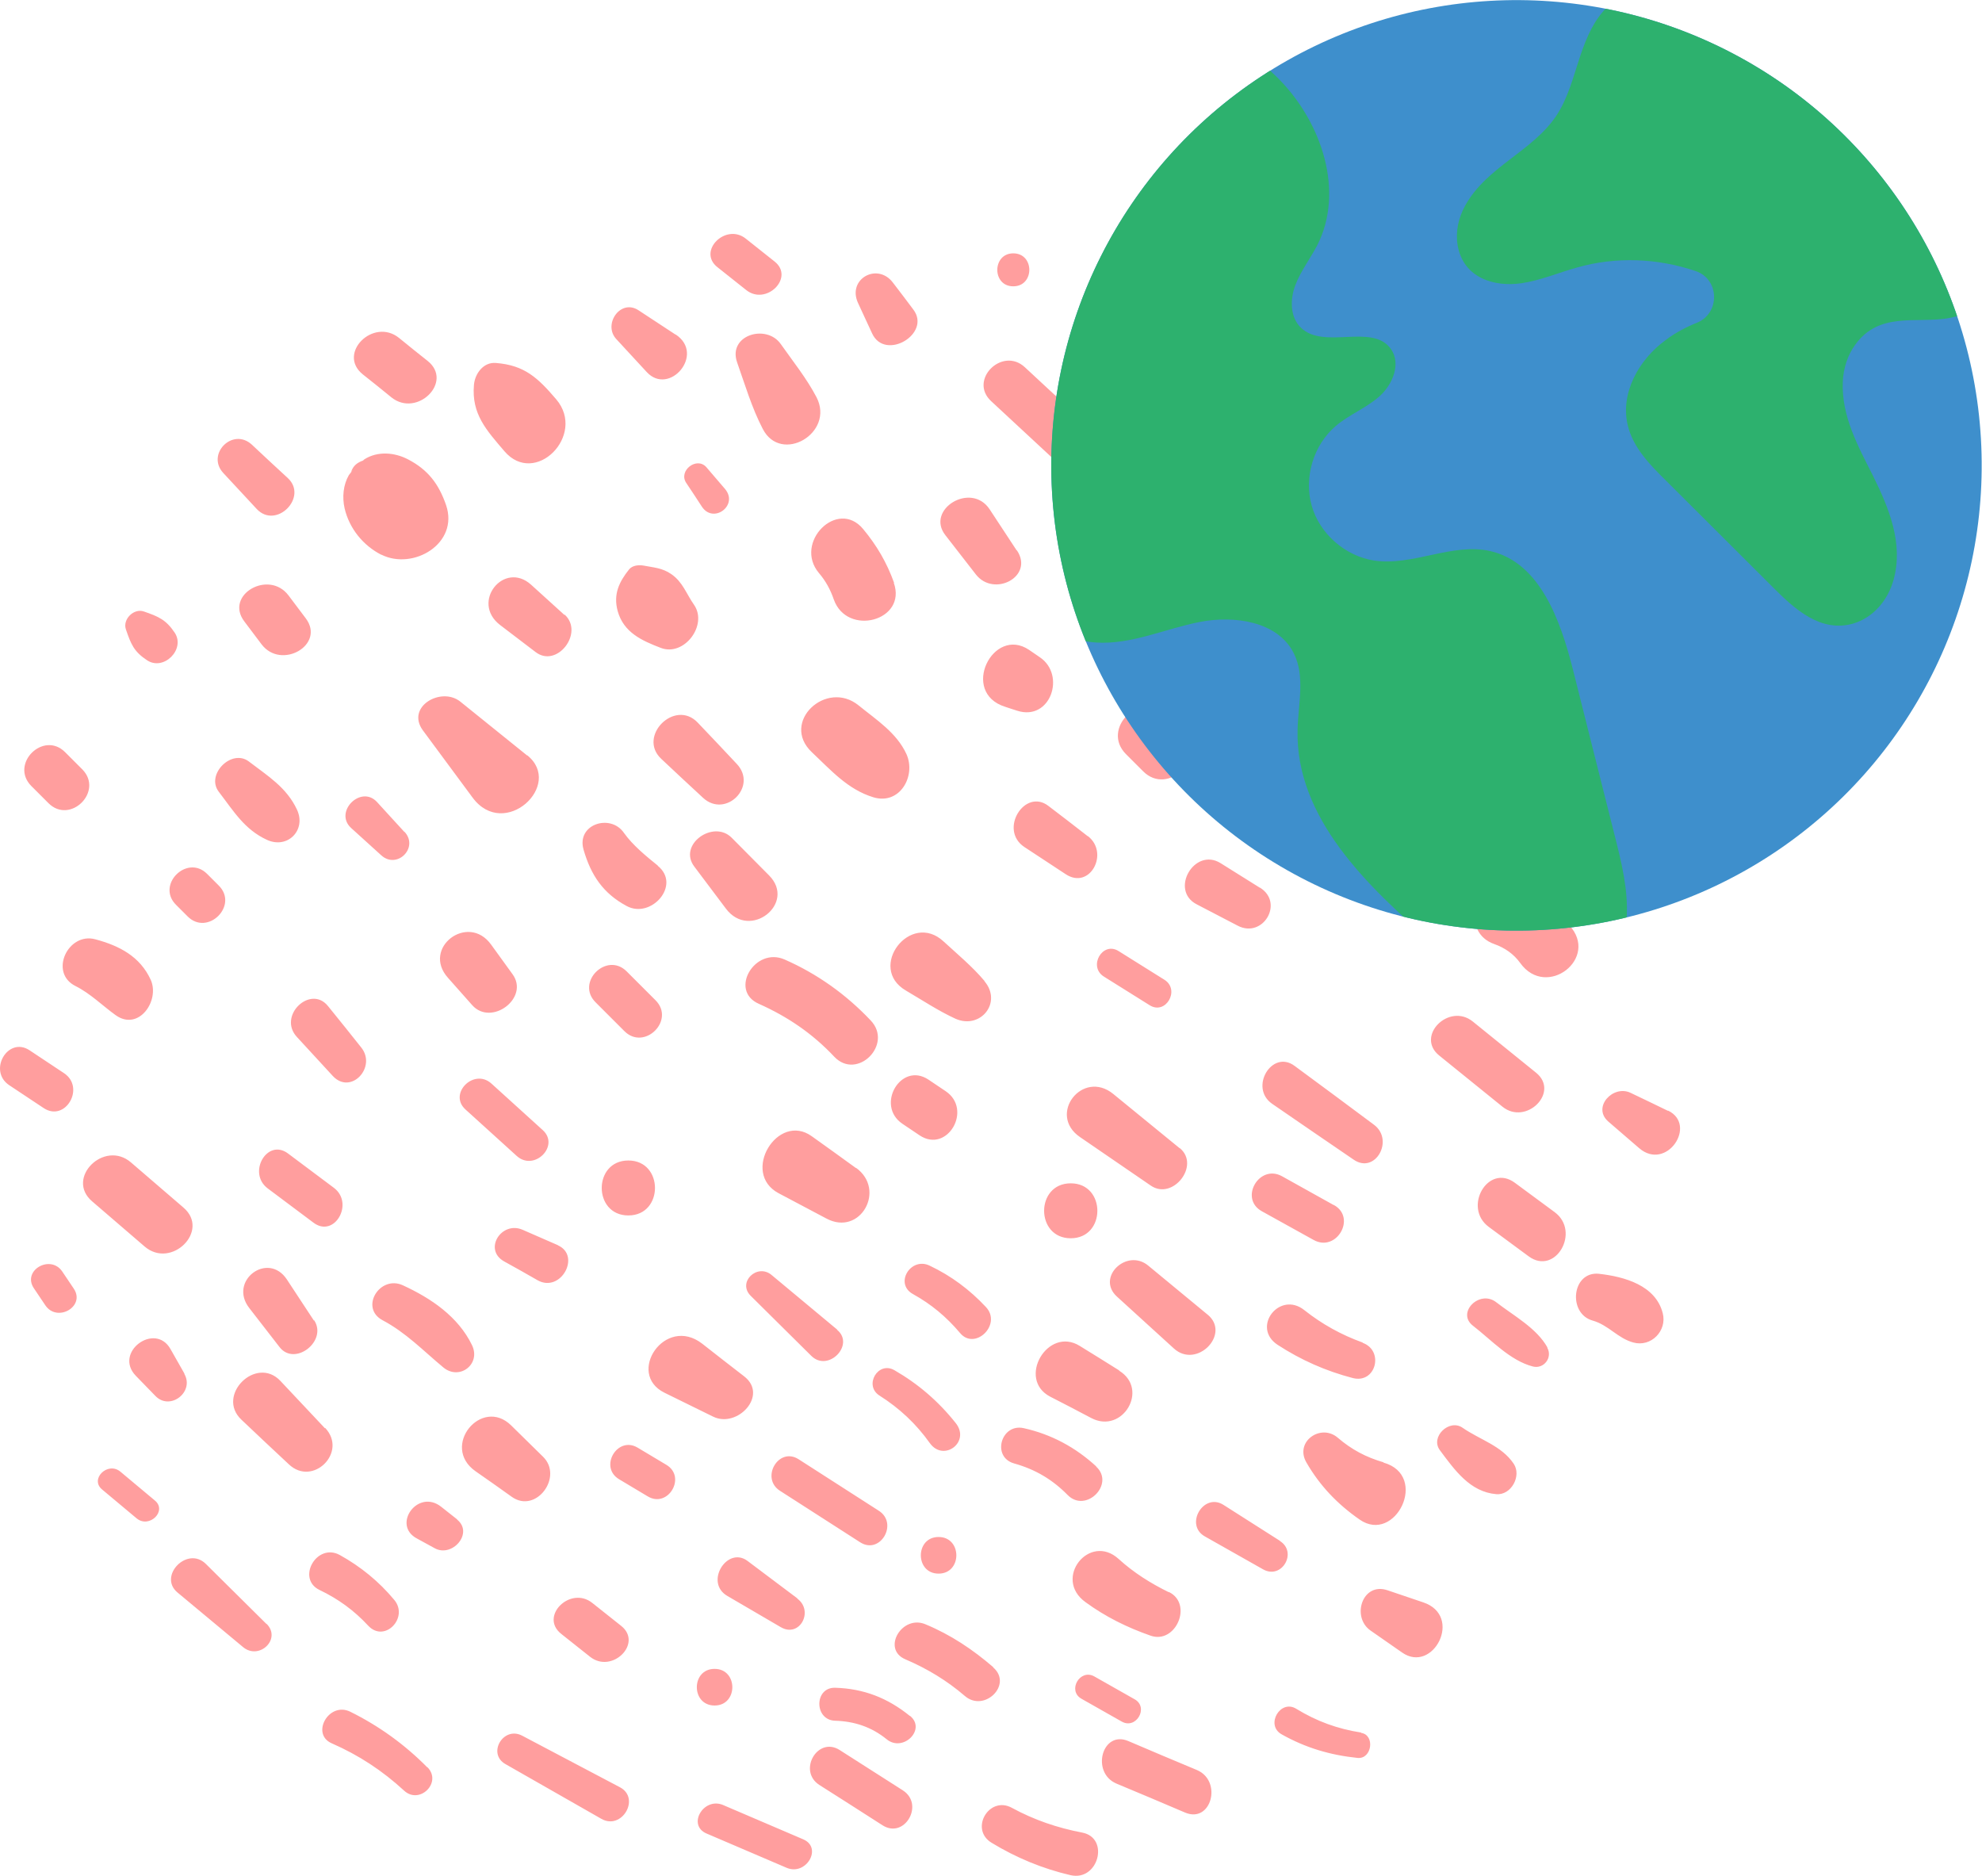 <svg xmlns="http://www.w3.org/2000/svg" xmlns:xlink="http://www.w3.org/1999/xlink" id="_&#x30EC;&#x30A4;&#x30E4;&#x30FC;_2" data-name="&#x30EC;&#x30A4;&#x30E4;&#x30FC; 2" viewBox="0 0 70.34 66.56"><defs><style>      .cls-1 {        fill: none;      }      .cls-2 {        fill: #2db16e;      }      .cls-3 {        fill: #ff9e9e;      }      .cls-4 {        fill: #3e8fcc;      }      .cls-5 {        clip-path: url(#clippath);      }    </style><clipPath id="clippath"><circle class="cls-1" cx="53.82" cy="16.51" r="16.51" transform="translate(14.88 57.17) rotate(-63.29)"></circle></clipPath></defs><g id="_&#x30EC;&#x30A4;&#x30E4;&#x30FC;_1-2" data-name="&#x30EC;&#x30A4;&#x30E4;&#x30FC; 1"><path class="cls-3" d="M13.54,19.69c-.65-.33-1.14-.93-1.31-1.65-.09-.4-.05-.83.15-1.18.07-.09.14-.18.21-.27-.03.04-.06.08-.13.16.07-.23.23-.34.43-.41-.01,0,0,0,.04-.04.47-.3,1.07-.25,1.55,0,.71.37,1.09.87,1.35,1.62.47,1.37-1.17,2.33-2.3,1.76ZM19.74,14.17c-.65-.76-1.12-1.21-2.14-1.29-.45-.04-.75.39-.78.78-.09,1.03.44,1.6,1.08,2.35,1.09,1.28,2.92-.57,1.84-1.84ZM24.63,21.46c-.28-.4-.4-.81-.81-1.09-.32-.22-.62-.23-.98-.3-.17-.03-.39-.01-.51.13-.36.45-.57.89-.41,1.48.21.76.85,1.05,1.53,1.31.83.32,1.68-.81,1.18-1.53ZM28.98,14.1c-.35-.67-.84-1.28-1.27-1.89-.51-.73-1.89-.32-1.55.65.28.79.52,1.61.91,2.36.65,1.26,2.56.15,1.91-1.12ZM23.97,11.87c-.44-.29-.87-.57-1.31-.86-.64-.42-1.27.5-.79,1.02.36.39.72.78,1.08,1.17.8.87,2.09-.63,1.03-1.33ZM10.54,28.73c-.37-.79-1.03-1.19-1.71-1.71-.61-.46-1.53.46-1.07,1.07.53.69.91,1.34,1.71,1.71.73.34,1.41-.34,1.07-1.07ZM10.85,21.94l-.61-.81c-.7-.93-2.28-.02-1.57.92l.61.81c.7.93,2.28.02,1.57-.92ZM18.71,26.81c-.79-.64-1.58-1.27-2.37-1.91-.68-.55-1.95.18-1.33,1.02.59.79,1.17,1.59,1.76,2.38,1.13,1.53,3.25-.45,1.94-1.5ZM27.29,31.06c-.44-.44-.88-.89-1.32-1.33-.65-.66-1.92.24-1.33,1.02l1.12,1.49c.85,1.14,2.52-.19,1.53-1.18ZM32.17,26.76c-.35-.76-1.06-1.21-1.7-1.73-1.15-.93-2.78.6-1.66,1.66.68.64,1.27,1.32,2.18,1.6.94.29,1.53-.75,1.18-1.53ZM31.73,20.68c-.26-.72-.61-1.32-1.1-1.91-.91-1.09-2.47.48-1.57,1.56.24.28.41.59.53.94.47,1.33,2.61.76,2.13-.59ZM20.03,21.82c-.39-.35-.78-.71-1.18-1.07-.96-.87-2.16.62-1.1,1.43.42.32.84.64,1.26.96.76.58,1.73-.69,1.03-1.33ZM38.59,15.09c-.74-.69-1.48-1.37-2.22-2.06-.8-.74-2,.45-1.2,1.2.74.69,1.48,1.37,2.22,2.06.8.74,2-.45,1.2-1.2ZM32.41,10.98c-.24-.32-.48-.64-.72-.95-.55-.73-1.63-.13-1.24.72.17.36.33.72.5,1.08.46,1,2.12.01,1.46-.85ZM27.49,9.28l-1.02-.81c-.71-.57-1.73.44-1.01,1.01l1.02.81c.71.57,1.73-.44,1.01-1.01ZM36.08,19.53c-.32-.49-.64-.97-.96-1.46-.66-.99-2.28.01-1.57.92.36.46.72.93,1.08,1.39.64.83,2.08.08,1.46-.85ZM25.73,17.35c-.22-.26-.44-.51-.66-.77-.34-.39-1,.12-.72.55.19.28.37.56.56.85.41.62,1.31-.05.82-.63ZM5.35,34.77c-.38-.83-1.11-1.21-1.97-1.44-.97-.26-1.65,1.19-.7,1.66.52.26.95.69,1.42,1.03.82.59,1.58-.51,1.25-1.25ZM2.92,27.3l-.61-.61c-.77-.77-1.97.42-1.2,1.2l.61.61c.77.77,1.97-.42,1.2-1.2ZM6.2,22.45c-.31-.46-.57-.57-1.09-.75-.36-.13-.77.28-.64.64.18.52.28.78.75,1.09.59.39,1.37-.39.98-.98ZM10.21,16.96c-.42-.39-.85-.78-1.27-1.18-.68-.63-1.64.34-1.01,1.01l1.18,1.27c.69.74,1.84-.42,1.1-1.1ZM15.18,12.81c-.34-.27-.68-.54-1.02-.82-.91-.73-2.2.55-1.29,1.29.34.27.68.54,1.02.82.91.73,2.21-.55,1.29-1.29ZM18.19,34.57c-.25-.35-.51-.7-.76-1.05-.82-1.14-2.48.12-1.53,1.18.29.32.57.65.86.97.68.76,2.04-.26,1.43-1.1ZM14.35,29.52l-.97-1.06c-.57-.62-1.54.35-.92.92.36.32.71.65,1.07.97.56.51,1.34-.27.83-.83ZM12.82,37.17c-.39-.49-.78-.98-1.18-1.47-.62-.77-1.8.35-1.1,1.1l1.27,1.38c.64.69,1.57-.31,1.01-1.01ZM7.76,31.42l-.41-.41c-.71-.71-1.82.39-1.1,1.1l.41.41c.71.71,1.82-.39,1.1-1.1ZM6.51,42.85c-.62-.53-1.24-1.07-1.86-1.6-.95-.82-2.34.56-1.38,1.38.62.53,1.24,1.07,1.86,1.6.95.82,2.34-.56,1.38-1.38ZM2.27,38.08l-1.22-.81c-.77-.51-1.49.73-.72,1.24l1.22.81c.77.51,1.49-.73.72-1.24ZM11.85,42.15l-1.63-1.22c-.74-.55-1.45.69-.72,1.24l1.63,1.22c.74.55,1.45-.69.72-1.24ZM23.26,35.49c-.34-.34-.68-.68-1.02-1.02-.71-.71-1.82.39-1.1,1.1l1.02,1.02c.71.71,1.82-.39,1.1-1.1ZM23.35,30.72c-.41-.33-.9-.73-1.21-1.17-.48-.69-1.69-.3-1.43.6.26.9.69,1.55,1.53,2,.87.47,1.95-.75,1.1-1.43ZM26.15,27.11c-.46-.49-.92-.98-1.39-1.47-.81-.85-2.15.49-1.29,1.29.49.46.98.92,1.48,1.38.8.74,1.95-.4,1.2-1.2ZM34.94,34.81c-.43-.51-.96-.95-1.45-1.4-1.18-1.1-2.73.93-1.34,1.74.58.34,1.15.72,1.76,1,.88.39,1.67-.57,1.03-1.33ZM41.95,25.99l-.61-.61c-.89-.89-2.27.49-1.38,1.38l.61.61c.89.89,2.27-.49,1.38-1.38ZM38.6,29.67c-.46-.36-.93-.72-1.39-1.07-.84-.65-1.78.85-.85,1.46.49.32.97.64,1.46.96.86.57,1.56-.75.79-1.35ZM36.9,23.32c-.13-.09-.25-.17-.38-.26-1.28-.86-2.46,1.51-.85,2.02.14.05.28.09.43.14,1.18.38,1.74-1.27.8-1.9ZM47.32,21.85l-.82-.61c-1.14-.85-2.24,1.06-1.12,1.91l.82.61c1.14.85,2.24-1.06,1.12-1.91ZM41.92,20.11l-.41-.41c-.59-.59-1.51.33-.92.92l.41.41c.59.59,1.51-.33.92-.92ZM45.34,15.79c-1.17,0-1.18,1.82,0,1.82s1.18-1.82,0-1.82ZM35.96,8.99c-.75,0-.76,1.17,0,1.17s.76-1.17,0-1.17ZM42.97,11.73l-.41-.41c-.89-.89-2.27.49-1.38,1.38l.41.41c.89.89,2.27-.49,1.38-1.38ZM41.11,14.2l-1.02-1.02c-.59-.59-1.51.33-.92.92l1.02,1.02c.59.59,1.51-.33.92-.92ZM48.76,39.91c-.94-.7-1.88-1.4-2.82-2.09-.8-.59-1.62.78-.79,1.35.96.66,1.92,1.32,2.89,1.98.77.53,1.45-.7.72-1.24ZM38,41.99c-1.26,0-1.26,1.95,0,1.95s1.26-1.95,0-1.95ZM30.38,41.45c-.52-.38-1.04-.75-1.57-1.13-1.21-.87-2.53,1.3-1.18,2.02.57.3,1.13.6,1.7.9,1.2.64,2.13-1.02,1.05-1.8ZM41.86,40.74c-.78-.64-1.57-1.28-2.35-1.92-1.09-.89-2.35.73-1.18,1.53.84.57,1.67,1.15,2.51,1.72.78.54,1.77-.72,1.03-1.33ZM39.72,48.63c-.46-.29-.93-.58-1.4-.87-1.14-.71-2.24,1.18-1.05,1.8.49.25.97.5,1.46.76,1.11.58,2.06-1.02.99-1.68ZM33.56,38.72l-.61-.41c-.98-.65-1.89.92-.92,1.57l.61.41c.98.65,1.89-.92.92-1.57ZM26.41,48.84c-.5-.39-1-.77-1.49-1.16-1.32-1.02-2.71,1.06-1.34,1.74.58.28,1.15.57,1.73.85.86.42,1.97-.76,1.1-1.43ZM22.3,41.18c-1.26,0-1.26,1.95,0,1.95s1.26-1.95,0-1.95ZM30.9,36.21c-.87-.92-1.89-1.65-3.05-2.16-1.06-.47-1.99,1.1-.92,1.57,1.03.46,1.91,1.06,2.68,1.88.81.85,2.1-.44,1.29-1.29ZM19.81,44.19c-.42-.18-.84-.37-1.26-.55-.75-.33-1.41.7-.66,1.12.4.22.79.44,1.19.67.82.46,1.55-.87.72-1.24ZM19.26,40.1c-.61-.55-1.21-1.1-1.82-1.65-.62-.56-1.54.36-.92.92.61.55,1.21,1.1,1.82,1.65.62.56,1.54-.36.92-.92ZM19.27,51.69c-.38-.37-.75-.74-1.13-1.11-1.05-1.03-2.52.75-1.26,1.63.43.3.86.6,1.29.91.86.6,1.83-.72,1.1-1.43ZM16.75,47.73c-.49-1.01-1.45-1.66-2.45-2.12-.82-.38-1.55.8-.72,1.24.83.44,1.44,1.08,2.15,1.67.57.48,1.35-.11,1.02-.79ZM11.53,50.68l-1.58-1.68c-.86-.91-2.3.52-1.38,1.38.56.53,1.12,1.06,1.68,1.58.85.81,2.1-.43,1.29-1.29ZM6.55,48.75c-.17-.29-.33-.59-.5-.88-.55-.97-2.03.12-1.23.95.23.24.47.48.7.72.52.53,1.39-.15,1.02-.79ZM11.14,46.86c-.32-.49-.64-.97-.96-1.46-.67-1.01-2.09.05-1.33,1.02.36.46.71.92,1.07,1.38.54.7,1.71-.21,1.23-.95ZM2.62,45.73l-.41-.61c-.42-.62-1.43-.04-1.01.59l.41.61c.42.62,1.43.04,1.01-.59ZM9.46,57.63c-.72-.71-1.43-1.42-2.15-2.13-.66-.66-1.71.43-1.01,1.01.78.65,1.56,1.3,2.33,1.94.57.47,1.37-.29.83-.83ZM5.49,53.24c-.41-.34-.81-.68-1.22-1.02-.45-.37-1.1.27-.64.64.41.34.81.68,1.22,1.02.45.37,1.1-.27.64-.64ZM13.99,56.77c-.54-.65-1.19-1.18-1.93-1.59-.82-.45-1.55.84-.72,1.24.67.32,1.23.73,1.73,1.27.58.62,1.45-.29.92-.92ZM15.17,62.72c-.8-.81-1.71-1.47-2.74-1.98-.76-.37-1.41.79-.66,1.12.96.42,1.8.97,2.57,1.68.55.51,1.36-.29.83-.83ZM22.04,57.69l-1.02-.81c-.78-.62-1.89.48-1.1,1.1l1.02.81c.78.62,1.89-.48,1.1-1.1ZM22,63.42c-1.16-.61-2.31-1.22-3.47-1.83-.67-.35-1.25.64-.59,1.01,1.13.65,2.27,1.29,3.4,1.94.73.42,1.4-.73.66-1.12ZM16.23,53.92c-.19-.15-.38-.3-.57-.45-.83-.66-1.76.64-.87,1.12.21.12.43.23.64.35.62.34,1.39-.54.79-1.02ZM28.3,56.72c-.59-.44-1.18-.89-1.77-1.33-.72-.54-1.54.76-.72,1.24.63.37,1.27.74,1.9,1.11.67.39,1.18-.57.59-1.01ZM32.04,63.53l-2.24-1.43c-.78-.5-1.5.74-.72,1.24.75.48,1.5.95,2.24,1.43.78.5,1.5-.74.72-1.24ZM28.51,65.27l-2.85-1.22c-.69-.29-1.28.71-.59,1.01l2.85,1.22c.69.29,1.28-.71.59-1.01ZM25.36,59.22c-.84,0-.84,1.3,0,1.3s.84-1.3,0-1.3ZM23.65,51.98l-1.02-.61c-.72-.43-1.38.69-.66,1.12l1.02.61c.72.43,1.38-.69.66-1.12ZM33.31,54.54c-.84,0-.84,1.3,0,1.3s.84-1.3,0-1.3ZM29.71,47.18c-.78-.65-1.56-1.3-2.33-1.94-.51-.42-1.22.26-.74.74.72.71,1.43,1.42,2.15,2.13.6.6,1.56-.39.92-.92ZM33.92,50.5c-.61-.77-1.33-1.39-2.18-1.88-.58-.33-1.09.54-.53.9.71.45,1.3,1,1.79,1.69.49.68,1.45-.04.92-.71ZM31.19,53.61c-.95-.61-1.9-1.22-2.85-1.83-.71-.45-1.36.67-.66,1.12l2.85,1.83c.71.45,1.36-.67.66-1.12ZM34.99,46.38c-.58-.62-1.24-1.11-2-1.47-.67-.32-1.26.64-.59,1.01.65.36,1.19.81,1.67,1.38.53.64,1.5-.3.92-.92ZM41.48,56.5c-.65-.32-1.24-.69-1.78-1.18-1.03-.94-2.34.69-1.18,1.53.71.52,1.48.9,2.31,1.19.9.32,1.52-1.13.65-1.55ZM35.25,59.16c-.73-.63-1.51-1.15-2.4-1.52-.84-.36-1.57.88-.72,1.24.77.33,1.47.75,2.11,1.3.69.6,1.71-.4,1.01-1.01ZM32.29,60.89c-.79-.64-1.64-.97-2.65-1-.75-.02-.75,1.15,0,1.17.68.02,1.29.22,1.83.66.58.47,1.41-.35.83-.83ZM38.41,65.03c-.89-.17-1.71-.45-2.5-.88-.81-.44-1.51.76-.72,1.24.87.53,1.81.92,2.8,1.15.99.23,1.4-1.32.42-1.51ZM42.48,62.81c-.81-.34-1.63-.68-2.44-1.03-.93-.39-1.33,1.12-.42,1.51.81.34,1.63.68,2.44,1.03.93.39,1.33-1.12.42-1.51ZM40.27,60.3l-1.43-.81c-.51-.29-.97.5-.46.79l1.43.81c.51.29.97-.5.46-.79ZM48.31,61.48c-.84-.13-1.58-.4-2.3-.84-.57-.36-1.11.57-.53.9.85.48,1.73.74,2.7.84.51.05.63-.82.12-.89ZM45.43,54.68c-.67-.43-1.34-.85-2.01-1.28-.71-.45-1.39.71-.66,1.12.69.39,1.38.78,2.07,1.17.66.37,1.23-.61.59-1.01ZM38.91,52.04c-.74-.68-1.59-1.14-2.57-1.36-.81-.19-1.16,1.02-.35,1.25.75.21,1.36.57,1.9,1.12.65.66,1.69-.39,1.01-1.01ZM48.36,47.64c-.75-.27-1.44-.65-2.07-1.15-.88-.7-1.89.61-.95,1.23.83.54,1.71.93,2.67,1.18.82.21,1.12-.97.35-1.25ZM41.33,34.77c-.54-.34-1.09-.68-1.63-1.02-.57-.36-1.09.54-.53.9.54.34,1.09.68,1.63,1.02.57.36,1.09-.54.53-.9ZM44.71,31.5c-.46-.29-.93-.58-1.39-.87-.93-.58-1.82.96-.85,1.46.49.25.97.51,1.46.76.89.46,1.65-.81.79-1.35ZM49.53,30c-.83-.46-1.65-.91-2.48-1.37-.66-.36-1.23.62-.59,1.01.8.49,1.61.99,2.41,1.48.72.44,1.39-.72.66-1.12ZM52.23,21.02l-1.02-1.02c-.47-.47-1.21.26-.74.74l1.02,1.02c.47.47,1.21-.26.74-.74ZM50.57,17.17c-.56-.52-1.12-1.05-1.69-1.57-.37-.34-.9.19-.55.55.53.56,1.06,1.11,1.59,1.67.41.42,1.07-.24.64-.64ZM55.03,28.49c-.57-.93-1.35-1.67-2.33-2.15-.97-.48-1.83.98-.85,1.46.73.36,1.3.85,1.72,1.54.57.93,2.03.08,1.46-.85ZM55.69,32.83c-.58-.62-1.3-1.04-2.14-1.21-1.24-.26-1.7,1.46-.52,1.88.37.13.69.35.92.67.93,1.3,2.83-.17,1.74-1.34ZM54.52,38.07l-2.25-1.82c-.84-.68-2.04.51-1.2,1.2l2.25,1.82c.84.68,2.04-.51,1.2-1.2ZM54.92,47.82c-.38-.69-1.2-1.13-1.82-1.61-.59-.46-1.42.37-.83.83.66.51,1.32,1.24,2.13,1.45.39.1.71-.32.51-.67ZM55.17,43.01l-1.41-1.04c-.95-.7-1.86.88-.92,1.57.47.35.94.69,1.41,1.04.95.7,1.86-.88.92-1.57ZM47.33,42.76l-1.83-1.02c-.81-.45-1.53.79-.72,1.24l1.84,1.02c.81.45,1.53-.79.72-1.24ZM49.1,51.89c-.62-.18-1.13-.45-1.62-.87-.6-.52-1.54.13-1.12.87.48.83,1.1,1.48,1.89,2.03,1.27.89,2.48-1.56.85-2.02ZM53.72,51.94c-.43-.64-1.2-.85-1.82-1.28-.47-.32-1.15.33-.8.8.53.71,1.07,1.48,2,1.56.53.05.91-.65.62-1.08ZM42.87,46.66l-2.12-1.75c-.76-.63-1.86.42-1.11,1.1.67.61,1.35,1.23,2.02,1.84.81.74,2.03-.51,1.2-1.2ZM50.51,56.86c-.42-.14-.85-.29-1.27-.43-.89-.3-1.29.95-.6,1.43.37.26.75.52,1.12.78,1.1.77,2.18-1.3.75-1.78ZM56.75,45.2c-.97-.1-1.12,1.41-.23,1.66.57.16.89.63,1.45.78.63.17,1.2-.42,1.04-1.04-.25-.99-1.36-1.3-2.27-1.4ZM59.2,39.42c-.44-.21-.88-.43-1.33-.64-.62-.3-1.38.51-.79,1.02.36.31.73.63,1.09.94.97.84,2.08-.82,1.03-1.33ZM58.1,31l-.82-.61c-.67-.5-1.32.63-.66,1.12l.82.61c.67.5,1.32-.63.66-1.12Z"></path><g><circle class="cls-4" cx="53.82" cy="16.51" r="16.51" transform="translate(14.88 57.17) rotate(-63.29)"></circle><g class="cls-5"><path class="cls-2" d="M59.28.03c-.55-.52-1.48-.4-2.07.07-.59.47-.9,1.2-1.14,1.92-.24.72-.42,1.46-.84,2.09-.85,1.27-2.48,1.81-3.24,3.2-.23.42-.34.92-.26,1.39.2,1.18,1.32,1.49,2.27,1.35.68-.1,1.32-.38,1.98-.56,1.37-.39,2.85-.33,4.2.13.85.29.87,1.49.05,1.83-.4.16-.78.36-1.12.62-.95.69-1.62,1.89-1.34,3.03.19.79.79,1.4,1.37,1.97,1.27,1.27,2.54,2.53,3.81,3.8.76.76,1.67,1.58,2.81,1.26.72-.21,1.24-.83,1.44-1.55.36-1.29-.16-2.55-.73-3.7-.53-1.05-1.12-2.11-1.07-3.33.02-.48.17-.95.45-1.33.84-1.15,2.11-.75,3.24-.92,1.9-.29,3.2-2.24,3.36-4.15.16-1.91-.57-3.78-1.36-5.53"></path><path class="cls-2" d="M33.88,14.93c.19,1.69.38,3.41,1.14,4.94.75,1.52,2.19,2.82,3.88,2.93,1.25.08,2.45-.49,3.68-.73,1.23-.24,2.76-.02,3.33,1.1.42.82.16,1.81.14,2.73-.08,3.11,2.48,5.57,4.84,7.59.79.68,1.6,1.37,2.56,1.76.97.39,2.13.44,3-.14.82-.55,1.22-1.56,1.28-2.54.06-.98-.18-1.95-.42-2.9-.5-1.97-.99-3.94-1.49-5.92-.44-1.74-1.17-3.78-2.91-4.19-1.36-.32-2.77.54-4.15.33-1.02-.16-1.93-.95-2.21-1.95-.28-1,.06-2.14.85-2.82.48-.41,1.09-.64,1.56-1.06.47-.42.77-1.16.4-1.68-.66-.92-2.37.04-3.19-.75-.39-.37-.39-1.01-.2-1.51s.53-.94.78-1.42c.97-1.91.16-4.33-1.33-5.86-1.49-1.53-3.54-2.37-5.52-3.17"></path></g></g></g></svg>